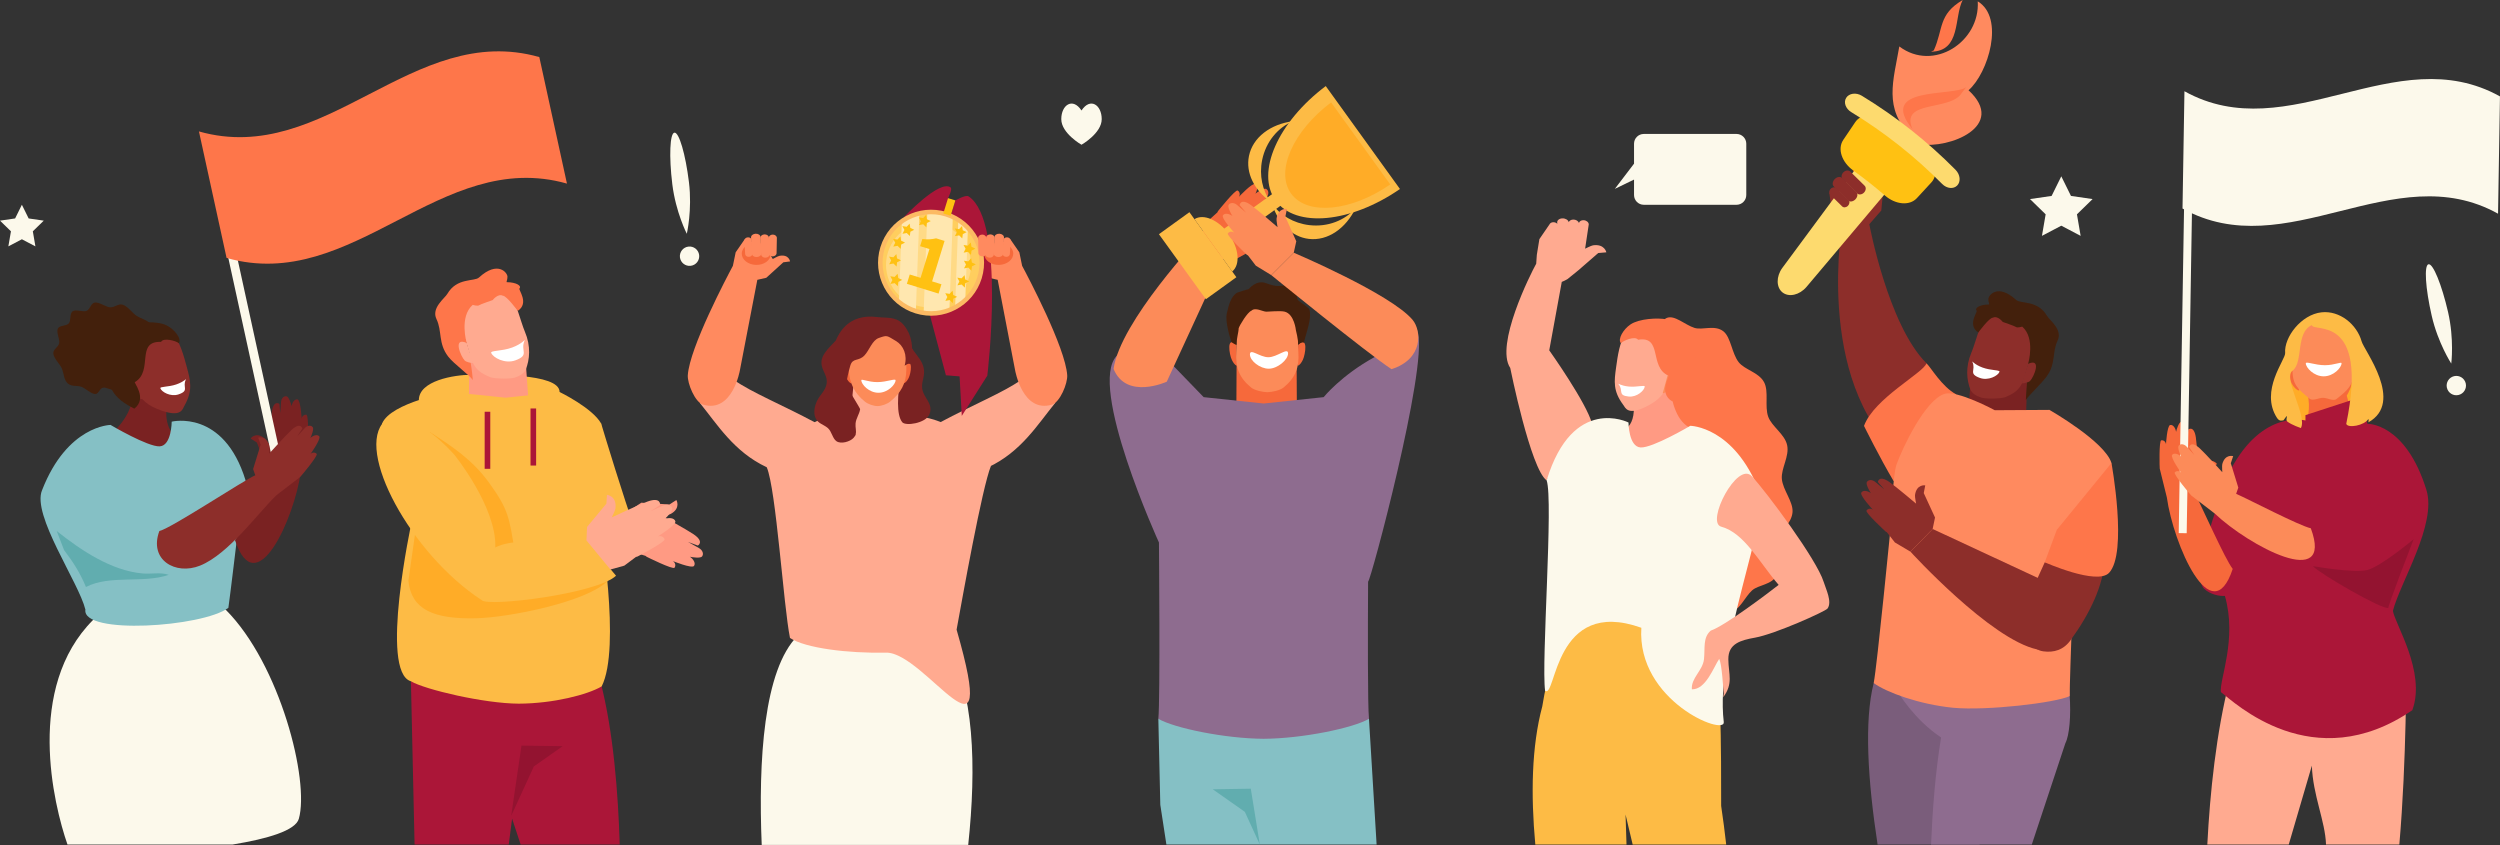 <?xml version="1.0" encoding="UTF-8"?><svg xmlns="http://www.w3.org/2000/svg" xmlns:xlink="http://www.w3.org/1999/xlink" height="732.5" preserveAspectRatio="xMidYMid meet" version="1.0" viewBox="0.0 0.0 2167.2 732.5" width="2167.2" zoomAndPan="magnify"><rect x="0.0" y="0.0" width="2167.2" height="732.5" fill="#333333" stroke="none"/><defs><clipPath id="a"><path d="M 1913 576 L 2086 576 L 2086 732.469 L 1913 732.469 Z M 1913 576"/></clipPath><clipPath id="b"><path d="M 1891 68 L 2167.172 68 L 2167.172 196 L 1891 196 Z M 1891 68"/></clipPath><clipPath id="c"><path d="M 1619 591 L 1717 591 L 1717 732.469 L 1619 732.469 Z M 1619 591"/></clipPath><clipPath id="d"><path d="M 1645 547 L 1795 547 L 1795 732.469 L 1645 732.469 Z M 1645 547"/></clipPath><clipPath id="e"><path d="M 1328 525 L 1497 525 L 1497 732.469 L 1328 732.469 Z M 1328 525"/></clipPath><clipPath id="f"><path d="M 1004 623 L 1194 623 L 1194 732.469 L 1004 732.469 Z M 1004 623"/></clipPath><clipPath id="g"><path d="M 1051 683 L 1093 683 L 1093 732.469 L 1051 732.469 Z M 1051 683"/></clipPath><clipPath id="h"><path d="M 659 531 L 844 531 L 844 732.469 L 659 732.469 Z M 659 531"/></clipPath><clipPath id="i"><path d="M 356 582 L 538 582 L 538 732.469 L 356 732.469 Z M 356 582"/></clipPath><clipPath id="j"><path d="M 43 522 L 261 522 L 261 732.469 L 43 732.469 Z M 43 522"/></clipPath></defs><g><g><path d="M 937.527 95.781 C 929.852 84.113 920.004 91.012 920.004 103.273 C 920.004 115.531 937.527 125.473 937.527 125.473 C 937.527 125.473 955.055 115.531 955.055 103.273 C 955.055 91.012 945.203 84.113 937.527 95.781" fill="#fcf9eb"/></g><g><path d="M 2122.168 270.5 C 2127.621 294.273 2124.961 315.176 2124.961 315.176 C 2124.961 315.176 2113.461 297.527 2108.004 273.754 C 2102.547 249.98 2101.281 229.98 2105.199 229.082 C 2109.113 228.184 2116.699 246.73 2122.168 270.5" fill="#fcf9eb"/></g><g><path d="M 2137.508 332.371 C 2138.543 336.883 2135.723 341.387 2131.211 342.422 C 2126.695 343.457 2122.211 340.637 2121.16 336.125 C 2120.125 331.609 2122.945 327.109 2127.457 326.074 C 2131.969 325.039 2136.473 327.859 2137.508 332.371" fill="#fcf9eb"/></g><g><path d="M 597.238 157.953 C 600.195 182.164 595.383 202.676 595.383 202.676 C 595.383 202.676 585.77 183.93 582.812 159.715 C 579.855 135.504 580.684 115.48 584.664 114.992 C 588.652 114.508 594.281 133.742 597.238 157.953" fill="#fcf9eb"/></g><g><path d="M 606.082 221.082 C 606.645 225.68 603.371 229.859 598.773 230.422 C 594.176 230.984 589.992 227.711 589.43 223.113 C 588.871 218.52 592.141 214.336 596.738 213.773 C 601.336 213.211 605.52 216.48 606.082 221.082" fill="#fcf9eb"/></g><g><path d="M 1505.352 116.117 L 1424.98 116.117 C 1420.301 116.117 1416.512 119.91 1416.512 124.586 L 1416.512 141.879 L 1399.859 163.734 L 1416.512 155.668 L 1416.512 169.055 C 1416.512 173.73 1420.301 177.523 1424.98 177.523 L 1505.352 177.523 C 1510.031 177.523 1513.82 173.73 1513.82 169.055 L 1513.82 124.586 C 1513.82 119.91 1510.031 116.117 1505.352 116.117" fill="#fcf9eb"/></g><g><path d="M 1786.895 152.855 L 1795.273 169.844 L 1814.027 172.57 L 1800.461 185.793 L 1803.664 204.461 L 1786.895 195.645 L 1770.125 204.461 L 1773.328 185.793 L 1759.762 172.57 L 1778.504 169.844 L 1786.895 152.855" fill="#fcf9eb"/></g><g><path d="M 18.969 177.488 L 24.832 189.367 L 37.941 191.273 L 28.453 200.516 L 30.695 213.574 L 18.969 207.41 L 7.246 213.574 L 9.484 200.516 L 0 191.273 L 13.105 189.367 L 18.969 177.488" fill="#fcf9eb"/></g><g><path d="M 1979.43 350.867 C 1979.328 362.961 1995.352 372.922 2015.211 373.113 C 2035.098 373.301 2051.309 363.656 2051.41 351.559 C 2051.535 339.461 2033.562 286.605 2013.688 286.414 C 1993.812 286.223 1979.555 338.773 1979.43 350.867" fill="#ffac27"/></g><g><path d="M 2000.324 340.145 C 2006.223 371.539 1989.191 371.922 1989.191 371.922 C 1989.191 413.082 2061.367 386.098 2062.113 372.898 C 2045.289 370.789 2038.34 360.191 2034.371 342.977 C 2038.785 335.23 2041 328.551 2037.91 315.051 L 2000.324 340.145" fill="#f6693b"/></g><g clip-path="url(#a)"><path d="M 2085.902 576.859 C 2085.902 576.859 1985.055 576.762 1932.832 589.359 C 1921.133 635.348 1915.781 687.434 1913.477 732.094 L 1984.07 732.094 C 1994.922 695.098 2004.113 663.723 2004.113 663.723 C 2004.883 689.098 2015.734 711.887 2016.375 732.094 L 2079.938 732.094 C 2086.352 658.332 2085.902 576.859 2085.902 576.859" fill="#ffaa90"/></g><g><path d="M 2103.398 424.672 C 2085.277 366.344 2052.266 367.395 2052.266 367.395 L 2045.992 344.398 L 1998.555 359.867 L 1998.555 364.52 C 1998.555 364.52 1961.613 354.344 1933.594 407.34 C 1933.359 407.648 1933.18 408.004 1933.008 408.426 C 1922.238 437.445 1899.195 498.848 1910.547 510.199 C 1915.68 515.336 1924.547 517.066 1928.707 516.555 C 1939.566 554.031 1923.793 589.398 1925.258 599.957 C 1936.418 608.395 2005.023 674.66 2091.203 615.645 C 2103.27 582.52 2076.023 540.84 2074.379 529.566 C 2080.418 505.285 2112.691 454.555 2103.398 424.672" fill="#ab1638"/></g><g><path d="M 2052.121 494.117 C 2040.336 497.027 2004.984 490.758 2004.984 490.758 C 2011.324 497.578 2065.035 528.676 2070.5 527.016 C 2069.09 527.445 2090.875 471.145 2092.348 467.398 C 2092.348 467.398 2063.992 491.188 2052.121 494.117" fill="#931330"/></g><g><path d="M 1989.617 322.316 C 1979.578 316.434 1985.227 331.113 1988.016 334.688 C 1989.031 336 1991.219 338.555 1993.164 338.543 L 1989.617 322.316" fill="#f6693b"/></g><g><path d="M 1987.336 320.711 C 1987.426 310.594 1987.023 294.52 1991.445 287.871 C 1996.582 280.137 2006.25 277.465 2014.543 277.543 C 2022.836 277.625 2032.445 280.48 2037.441 288.312 C 2041.738 295.047 2041.715 311.133 2040.922 321.227 C 2039.934 334.105 2035.512 337.914 2025.594 345.805 C 2022.672 348.133 2017.602 344.832 2013.805 344.859 C 2010.008 344.758 2004.961 347.961 2002.094 345.578 C 1992.324 337.5 1987.211 333.598 1987.336 320.711" fill="#fc8b59"/></g><g><path d="M 1998.855 314.941 C 1998.855 318.691 2005.805 326.234 2014.348 326.234 C 2022.914 326.234 2029.84 318.691 2029.84 314.941 C 2029.84 313.27 2023.938 316.586 2015.383 316.586 C 2006.824 316.586 1998.855 313.02 1998.855 314.941" fill="#fff"/></g><g><path d="M 1979.48 364.367 C 1978.508 364.359 1976.129 365.742 1973.855 362.23 C 1958.699 338.738 1981.387 311.707 1980.953 306.059 C 1979.891 292.293 1994.891 272.707 2012.41 270.75 C 2028.258 268.984 2043.141 281.188 2047.262 295.992 C 2049.422 303.785 2084.527 348.684 2053.078 366.129 C 2053.09 365.629 2053.59 364.66 2053.105 363.188 C 2049.613 368.918 2035.227 371.469 2033.922 367.418 C 2053.871 270.629 2004.762 288.613 2004.137 281.832 C 1989.672 288.172 1997.051 314.043 1987.344 321.324 C 1978.676 327.836 2000.414 360.461 1994.582 371.102 C 1994.582 371.102 1986.605 368.348 1982.906 365.504 C 1981.027 364.059 1983.316 360.434 1982.09 360.836 L 1979.48 364.367" fill="#fdbb45"/></g><g><path d="M 1895.551 370.773 L 1896.25 380.445 L 1896.938 372.289 C 1896.938 372.289 1901.891 368.477 1903.516 379.051 C 1904.527 385.555 1905.867 407.285 1905.867 407.285 C 1905.867 407.285 1909.086 402.645 1910.285 401.766 C 1917.836 396.273 1921.922 402.293 1921.922 402.293 L 1916.473 405.805 L 1908.375 426.402 L 1903.555 429.406 C 1909.156 440.117 1928.809 484.691 1935.496 493.172 C 1917.148 548.785 1883.914 471.23 1878.402 431.234 L 1872.23 406.238 C 1872.098 405.883 1871.469 382.066 1873.535 381.719 C 1875.602 381.371 1877.441 382.91 1877.656 385.152 C 1877.656 385.152 1878.559 369.027 1881.254 368.43 C 1883.855 367.852 1886.004 371.262 1886.383 374.375 C 1886.895 372.035 1888.793 366.16 1890.668 365.746 C 1893.141 365.199 1895.324 367.445 1895.551 370.773" fill="#f6693b"/></g><g><path d="M 1895.598 462.238 L 1888.691 462.125 L 1894.035 136.328 L 1900.938 136.441 L 1895.598 462.238" fill="#fcf9eb"/></g><g clip-path="url(#b)"><path d="M 2167.168 83.574 C 2076.797 33.277 1984.02 129.391 1893.652 79.09 C 1893.094 112.98 1892.52 146.875 1891.977 180.766 C 1982.359 231.062 2075.121 134.949 2165.504 185.25 C 2166.062 151.355 2166.621 117.465 2167.168 83.574" fill="#fcf9eb"/></g><g><path d="M 1895.621 387.242 L 1902.199 394.371 L 1897.656 387.562 C 1897.656 387.562 1899.133 381.496 1907.016 388.742 C 1911.859 393.199 1926.469 409.34 1926.469 409.34 C 1926.469 409.34 1926.086 403.707 1926.469 402.266 C 1928.941 393.266 1935.891 395.422 1935.891 395.422 L 1933.832 401.566 L 1940.348 422.715 L 1938.461 428.066 C 1949.523 432.945 1992.688 455.508 2003.203 457.973 C 2023.562 512.875 1949.199 473.008 1919.941 445.191 L 1899.531 429.508 C 1899.195 429.316 1883.852 411.086 1885.242 409.531 C 1886.645 407.973 1889.039 408.023 1890.617 409.645 C 1890.617 409.645 1881.242 396.484 1882.98 394.328 C 1884.656 392.258 1888.469 393.578 1890.703 395.777 C 1889.648 393.629 1887.465 387.852 1888.668 386.363 C 1890.258 384.395 1893.359 384.785 1895.621 387.242" fill="#fc8b59"/></g><g><path d="M 1756.258 363.133 L 1733.152 376.383 L 1705.824 365.496 L 1707.895 335.75 L 1757.207 331.586 L 1756.258 363.133" fill="#7a2222"/></g><g><path d="M 1756.375 322.008 C 1758.922 312.098 1766.301 297.395 1764.457 289.621 C 1762.324 280.578 1753.664 276.895 1746.047 274.309 C 1738.418 271.73 1729.305 269.41 1722.121 275.297 C 1715.957 280.352 1712.879 296.516 1708.867 305.934 C 1703.766 317.973 1704.75 329.539 1708.293 338.203 C 1710.191 341.367 1712.977 343.055 1716.465 344.293 C 1719.727 346.117 1734.68 345.699 1738.117 344.352 C 1749.777 339.758 1753.133 334.684 1756.375 322.008" fill="#8d2e2a"/></g><g><path d="M 1783.699 295.203 C 1788.273 285.688 1776.699 277.625 1774.504 273.809 C 1766.508 259.969 1751.641 263.543 1747.801 260.035 C 1731.684 245.293 1723.566 256.16 1723.664 259.305 C 1723.762 262.285 1724.312 262.352 1724.41 263.922 C 1715.996 264.035 1711.434 267.098 1713.527 269.309 C 1714.547 270.395 1705.004 281.699 1714.965 288.246 C 1714.965 288.246 1724.301 275.41 1727.594 275.395 C 1731.785 273.324 1736.129 279.074 1736.129 279.074 C 1736.129 279.074 1746.801 282.766 1747.492 283.387 C 1748.746 284.52 1753.035 283.145 1753.035 283.145 C 1764.652 293.25 1758.168 315.363 1758.168 315.363 C 1758.168 315.363 1757.301 331.41 1756.141 346.82 C 1758.727 342.609 1769.031 333.172 1773.867 326.812 C 1782.449 315.484 1778.781 305.434 1783.699 295.203" fill="#43200c"/></g><g><path d="M 1758.168 315.363 C 1770.277 309.977 1763.164 326.828 1759.828 330.215 C 1758.613 331.465 1754.586 332.512 1752.629 332.234 L 1758.168 315.363" fill="#8d2e2a"/></g><g><path d="M 1733.316 322.344 C 1732.074 325.719 1723.625 330.312 1716.285 327.613 C 1705.938 323.809 1713.16 320.945 1709.809 313.699 C 1709.137 312.246 1711.246 315.91 1718.586 318.613 C 1725.934 321.312 1733.945 320.617 1733.316 322.344" fill="#fff"/></g><g clip-path="url(#c)"><path d="M 1627.645 732.094 C 1619.16 676.633 1615.906 625.051 1624.273 592.125 C 1649.594 584.875 1707.625 645.352 1707.625 645.352 C 1707.625 645.352 1713.184 686.965 1716.082 732.094 L 1627.645 732.094" fill="#7a5d7b"/></g><g clip-path="url(#d)"><path d="M 1761.332 732.094 L 1674.012 732.094 C 1675.184 702.969 1677.652 670.016 1682.691 639.27 C 1659.613 624.09 1644.551 599.445 1645.023 598.961 C 1647.859 596.129 1775.512 542.715 1779.082 548.184 C 1797.043 575.617 1797.285 631.254 1790.43 644.277 L 1761.332 732.094" fill="#8e6c8f"/></g><g><path d="M 1620.477 194.352 L 1597.457 190.637 C 1597.457 190.637 1572.141 329.273 1647.711 396.047 C 1670.277 392.863 1674.109 335.551 1670.012 314.926 C 1636.629 281.547 1620.477 194.352 1620.477 194.352" fill="#8d2e2a"/></g><g><path d="M 1637.891 152.285 C 1637.891 152.285 1631.75 147.195 1625.438 155.523 C 1624.426 156.855 1622.426 162.863 1622.426 162.863 C 1622.426 162.863 1614.426 140.086 1611.402 133.469 C 1606.477 122.703 1602.398 128.387 1602.398 128.387 L 1608.238 158.602 L 1585.848 167.578 L 1588.148 184.395 L 1596.27 198.574 L 1618.648 196.434 L 1630.855 182.469 L 1633.195 157.816 L 1637.891 152.285" fill="#8d2e2a"/></g><g><path d="M 1595.949 159.508 C 1589.422 165.117 1587.609 173.695 1591.891 178.672 C 1596.172 183.648 1604.93 183.137 1611.449 177.535 C 1617.961 171.926 1619.781 163.348 1615.5 158.367 C 1611.219 153.391 1602.461 153.898 1595.949 159.508" fill="#7a2222"/></g><g><path d="M 1656.875 117.938 C 1632.438 94.281 1641.418 69.797 1646.469 40.27 C 1676.285 62.68 1716.641 36.078 1714.465 1.16 C 1738.176 15.484 1723.508 63.512 1706.477 78.242 C 1740.238 109.34 1689.48 129.316 1664.199 125.008 L 1656.875 117.938" fill="#ff8a5f"/></g><g><path d="M 1704.523 75.605 C 1692.625 83.93 1626.992 74.34 1658.031 112.141 C 1658.051 112.668 1658.043 112.672 1658.012 112.156 C 1646.422 86.031 1691.199 96.871 1700.758 80.371 L 1704.523 75.605" fill="#fe764a"/></g><g><path d="M 1673.965 44.812 C 1700.164 44.5 1693.711 14.934 1701.426 0 C 1680.051 12.637 1684.789 24.977 1676.375 43.68 L 1673.965 44.812" fill="#fe764a"/></g><g><path d="M 1565.996 248.742 C 1559.926 255.848 1550.742 257.863 1545.238 253.52 C 1539.734 249.172 1539.57 239.758 1545.078 232.219 C 1569.727 198.898 1594.379 165.582 1619.02 132.258 C 1624.523 124.727 1635.531 123.273 1643.309 129.418 C 1651.09 135.559 1652.219 146.613 1646.156 153.707 C 1619.438 185.383 1592.719 217.066 1565.996 248.742" fill="#fdda6e"/></g><g><path d="M 1661.656 171.812 C 1655.23 178.68 1643.094 177.363 1634.012 169.496 C 1625.172 161.82 1615.977 154.562 1606.469 147.73 C 1596.715 140.711 1592.633 129.199 1597.828 121.367 C 1601.305 116.211 1604.777 111.051 1608.262 105.895 C 1613.441 98.078 1626.875 97.48 1637.754 105.297 C 1648.219 112.816 1658.336 120.809 1668.066 129.262 C 1678.184 138.027 1680.711 151.242 1674.297 158.09 C 1670.09 162.664 1665.871 167.238 1661.656 171.812" fill="#ffc112"/></g><g><path d="M 1696.641 160.828 C 1693.379 164.145 1687.602 163.488 1683.637 159.488 C 1659.941 135.547 1633.504 114.652 1604.742 97.145 C 1599.934 94.211 1597.961 88.742 1600.434 84.789 C 1602.895 80.836 1609.016 79.977 1613.992 83.012 C 1643.621 101.047 1670.863 122.57 1695.246 147.227 C 1699.344 151.371 1699.926 157.516 1696.641 160.828" fill="#fdda6e"/></g><g><path d="M 1597.969 149.387 C 1596.148 151.223 1595.91 153.902 1597.398 155.379 L 1609.852 167.637 C 1611.34 169.109 1614.02 168.816 1615.828 166.98 C 1617.629 165.148 1617.891 162.465 1616.391 160.992 L 1603.949 148.734 C 1602.449 147.258 1599.77 147.551 1597.969 149.387" fill="#8d2e2a"/></g><g><path d="M 1590.5 155.242 C 1588.52 157.254 1588.129 160.078 1589.629 161.555 L 1602.07 173.812 C 1603.57 175.285 1606.391 174.848 1608.371 172.84 C 1610.352 170.828 1610.738 168.004 1609.25 166.527 L 1596.801 154.27 C 1595.301 152.797 1592.488 153.23 1590.5 155.242" fill="#8d2e2a"/></g><g><path d="M 1587 163.668 C 1585.488 165.207 1585.281 167.449 1586.531 168.688 L 1596.949 178.949 C 1598.199 180.184 1600.449 179.941 1601.961 178.402 C 1603.469 176.863 1603.68 174.621 1602.43 173.391 L 1592.012 163.121 C 1590.762 161.887 1588.512 162.133 1587 163.668" fill="#8d2e2a"/></g><g><path d="M 1615.871 369.207 C 1624.602 345.266 1667.598 323.168 1670.004 314.926 C 1673.727 318.273 1683.27 335.211 1695.836 341.902 C 1691.027 363.039 1645.688 407.605 1641.621 417.203 C 1629.281 396.461 1615.871 369.207 1615.871 369.207" fill="#fe764a"/></g><g><path d="M 1798.703 469.184 C 1798.703 469.184 1829.414 411.242 1830.391 401.375 C 1824.777 382.844 1776.637 355.328 1776.637 355.328 L 1729.238 355.613 C 1729.238 355.613 1696.559 337.941 1685.578 341.465 C 1668.723 346.879 1649.316 388.207 1644.117 402.465 C 1640.727 411.781 1639.27 453.723 1639.27 453.723 C 1639.27 453.723 1627.184 577.66 1624.266 592.125 C 1635.449 600.273 1663.656 610.57 1693.055 613.543 C 1722.477 616.273 1781.645 609.293 1794.176 603.445 C 1794.086 588.688 1798.703 469.184 1798.703 469.184" fill="#ff8a5f"/></g><g><path d="M 1824.281 485.715 C 1823.598 506.902 1811.676 531.973 1795.336 554.418 C 1789.047 563.578 1780.352 565.887 1771.273 564.637 C 1750.156 561.727 1756.535 522.762 1756.535 522.762 L 1772.562 487.426 C 1772.562 487.426 1818.773 485.844 1824.281 485.715" fill="#8d2e2a"/></g><g><path d="M 1783 459.301 L 1772.555 487.426 C 1772.555 487.426 1817.801 507.586 1828.277 496.613 C 1844.656 479.441 1830.395 401.371 1830.395 401.371 L 1783 459.301" fill="#fe764a"/></g><g><path d="M 1675.363 458.562 L 1656.145 478.242 C 1656.145 478.242 1725.609 554.508 1766.223 563.023 C 1794.094 553.816 1782.117 508.238 1782.117 508.238 L 1675.363 458.562" fill="#8d2e2a"/></g><g><path d="M 1667.668 427.449 L 1668.953 420.734 C 1668.953 420.734 1661.391 419.469 1660.07 429.211 C 1659.867 430.773 1661.051 436.602 1661.051 436.602 C 1661.051 436.602 1643.523 421.793 1637.832 417.812 C 1628.594 411.352 1627.891 417.895 1627.891 417.895 L 1633.594 424.375 L 1625.73 417.844 C 1623.023 415.598 1619.723 415.625 1618.332 417.906 C 1617.293 419.621 1620.379 425.355 1621.789 427.449 C 1619.145 425.469 1614.977 424.629 1613.527 427.023 C 1612.004 429.52 1623.633 441.953 1623.633 441.953 C 1621.77 440.477 1619.258 440.762 1618.023 442.582 C 1616.777 444.41 1634.664 460.824 1634.664 460.824 C 1635.004 461.094 1635.363 461.301 1635.734 461.457 L 1642.617 470.219 L 1656.141 478.242 L 1675.363 458.562 L 1677.434 448.629 L 1667.668 427.449" fill="#8d2e2a"/></g><g><path d="M 1423.762 413.402 C 1425.441 421.059 1435.988 426.383 1438.121 433.762 C 1440.41 441.613 1434.41 451.895 1437.031 458.844 C 1439.871 466.434 1451.121 469.984 1454.5 476.781 C 1458.328 484.441 1454.84 496.25 1459.078 502.223 C 1464.078 509.316 1475.578 508.422 1481.398 512.707 C 1488.199 517.695 1492.84 529.637 1500.328 529.707 C 1507.879 529.773 1512.449 517.48 1518.898 511.754 C 1524.43 506.852 1536.031 507.102 1540.371 498.539 C 1544.078 491.203 1538.98 478.18 1541.172 468.816 C 1543.129 460.48 1553.281 453.684 1553.922 443.816 C 1554.488 434.727 1545.449 424.703 1544.641 415.086 C 1543.898 406.043 1551.34 395.508 1549.23 385.879 C 1547.109 376.246 1535.941 369.801 1532.84 361.273 C 1529.551 352.199 1533.559 339.316 1529.23 331.297 C 1524.52 322.602 1512.469 320.676 1507.199 313.93 C 1501.281 306.344 1500.461 292.379 1494.031 287.266 C 1486.5 281.309 1476.07 286.387 1468.988 284.258 C 1460.738 281.754 1451.441 272.504 1444.621 275.727 C 1437.84 278.926 1438.629 291.711 1434.539 299.09 C 1431.051 305.41 1420.23 309.418 1418.66 317.953 C 1417.309 325.148 1425.41 334.41 1425.148 342.973 C 1424.922 350.562 1416.191 358.488 1416.781 366.574 C 1417.32 373.977 1427.07 380.809 1428.281 388.898 C 1429.43 396.492 1422.078 405.746 1423.762 413.402" fill="#fe764a"/></g><g><path d="M 1415.148 341.938 C 1421.039 373.254 1404.051 373.641 1404.051 373.641 C 1404.051 414.695 1476.051 387.777 1476.801 374.613 C 1460 372.508 1453.078 361.934 1449.121 344.766 C 1453.52 337.039 1455.738 330.375 1452.648 316.902 L 1415.148 341.938" fill="#ff9a83"/></g><g><path d="M 1446.23 329.59 C 1448.148 320.047 1451.691 304.996 1449.172 297.922 C 1446.262 289.688 1438.012 287.332 1430.801 285.879 C 1423.59 284.426 1415.078 283.406 1409.191 289.859 C 1404.141 295.406 1402.281 308.871 1400.961 318.516 C 1399.27 330.82 1398.238 338.898 1407.07 350.863 C 1409.102 353.621 1411 360.426 1426.852 352.555 C 1437.25 347.387 1443.77 341.742 1446.23 329.59" fill="#ffaa90"/></g><g><path d="M 1445.59 325.477 C 1455.328 319.941 1449.719 333.992 1447 337.391 C 1445.988 338.648 1443.238 340.953 1441.359 340.922 L 1445.59 325.477" fill="#fc8b59"/></g><g><path d="M 1446.219 325.598 C 1448.219 325.039 1436.922 340.469 1449.672 347.996 C 1461.828 339.918 1464.84 333.984 1466.762 329.355 C 1474.012 311.871 1466.648 291.227 1466.648 291.227 C 1466.648 291.227 1462.039 280.336 1444.828 276.867 C 1437.02 275.289 1420.988 276.227 1413.539 281.176 C 1407.281 285.332 1402.07 294.047 1405.141 297.523 C 1407.211 295.215 1417.59 290.926 1419.988 294.52 C 1441.578 290.918 1429.34 318.055 1446.219 325.598" fill="#fe764a"/></g><g><path d="M 1425.789 335.164 C 1425.48 338.43 1419.07 344.441 1411.969 343.754 C 1401.949 342.785 1407.66 338.586 1403.031 332.961 C 1402.102 331.832 1404.828 334.398 1411.941 335.086 C 1419.051 335.773 1425.949 333.492 1425.789 335.164" fill="#fff"/></g><g clip-path="url(#e)"><path d="M 1496.41 732.094 L 1415.32 732.094 L 1409.16 706.105 C 1409.469 714.332 1409.738 723.098 1409.988 732.094 L 1330.93 732.094 C 1326.969 688.898 1327.672 647.117 1336.98 612.305 C 1341.32 585.051 1349.578 556.098 1362.898 532.988 C 1388.738 515.762 1481.211 532.598 1483.559 538.812 C 1492.328 562.035 1492.039 659.238 1492.039 698.633 C 1493.719 709.922 1495.172 721.191 1496.41 732.094" fill="#fdbb45"/></g><g><path d="M 1380.109 367.309 C 1375.449 349.324 1343.012 303.699 1343.012 303.699 L 1353.871 244.371 C 1356.59 243.32 1358.828 241.938 1358.828 241.938 L 1368.25 234.312 L 1385.469 219.34 L 1392.52 218.742 C 1392.52 218.742 1391.031 211.262 1380.988 212.656 C 1379.391 212.887 1374.102 215.586 1374.102 215.586 L 1377.27 194.473 C 1377.199 192.621 1375.23 191.02 1372.852 190.891 C 1370.781 190.77 1369.09 191.82 1368.738 193.316 C 1368.219 191.602 1366.172 190.297 1363.879 190.328 C 1361.969 190.352 1360.43 191.293 1359.891 192.605 C 1359.531 190.73 1357.18 189.27 1354.52 189.297 C 1351.75 189.34 1349.68 190.973 1349.891 192.953 L 1350.031 194.059 C 1349.25 193.191 1347.98 192.613 1346.57 192.629 C 1344.988 192.652 1343.711 193.414 1343.238 194.496 L 1343.238 194.492 L 1334.461 207.293 L 1332.25 220.871 L 1331.719 228.562 C 1326.578 237.828 1295.898 299.164 1309.199 318.984 C 1309.199 318.984 1326.828 406.594 1340.75 416.434 C 1343.559 408.262 1382.93 378.211 1380.109 367.309" fill="#ffaa90"/></g><g><path d="M 1525.27 426.262 C 1503.18 369.48 1465.289 369.121 1465.289 369.121 C 1465.289 369.121 1432.629 388.445 1422.219 387.891 C 1411.809 387.332 1411.699 366.254 1411.699 366.254 C 1411.699 366.254 1363.461 341.855 1340.75 416.434 C 1346.738 433.535 1336.02 574.09 1339.422 598.816 C 1349.121 606.133 1346.852 517.027 1422.852 544.207 C 1418.789 607.812 1496.148 638.551 1494.289 625.84 C 1486.379 559.645 1534.539 447.941 1525.27 426.262" fill="#fcf9eb"/></g><g><path d="M 1477.16 571.406 C 1478.191 561.777 1476.031 552.762 1482.988 546.676 C 1495.281 542.547 1532.922 514.039 1541.871 507.027 C 1524.879 487.324 1512.18 462.004 1492.059 456.562 C 1478.449 452.879 1506 399.203 1518.68 412.875 C 1531.422 426.613 1574.891 484.953 1580.922 504.469 C 1582.82 510.613 1588.469 521.836 1584.23 527.547 C 1582.391 530.023 1538.859 549.621 1521.461 552.75 C 1508.98 554.996 1498.129 557.891 1498.262 571.527 C 1498.391 584.637 1502.762 592.383 1493.809 604.473 C 1493.98 603.414 1494.141 602.328 1494.289 601.219 C 1493.68 595.777 1492.73 576.148 1490.352 571.145 C 1485.34 578.617 1478.75 597.863 1466.641 597.574 C 1465.809 587.762 1476.102 581.363 1477.16 571.406" fill="#ffaa90"/></g><g><path d="M 1124.219 353.973 C 1124.219 353.973 1107.988 374.457 1096.949 374.254 C 1086.238 374.047 1071.781 353.973 1071.781 353.973 L 1071.98 314.52 L 1124.012 314.52 L 1124.219 353.973" fill="#f6693b"/></g><g><path d="M 1125.309 298.867 C 1134.422 290.543 1131.559 307.484 1129.43 311.891 C 1128.648 313.512 1126.922 316.695 1124.922 317.066 L 1125.309 298.867" fill="#f6693b"/></g><g><path d="M 1071.941 298.867 C 1062.828 290.543 1065.68 307.484 1067.82 311.891 C 1068.602 313.512 1070.328 316.695 1072.328 317.066 L 1071.941 298.867" fill="#f6693b"/></g><g><path d="M 1125.5 305.039 C 1124.672 294.527 1127.121 277.762 1122.578 270.797 C 1117.301 262.688 1107.262 261.941 1098.629 261.941 C 1089.988 261.941 1079.949 262.688 1074.672 270.797 C 1070.129 277.762 1072.578 294.527 1071.75 305.039 C 1070.691 318.461 1074.398 327.684 1084.648 335.996 C 1087.672 338.445 1094.672 339.93 1098.629 339.988 C 1102.578 339.93 1109.578 338.445 1112.602 335.996 C 1122.84 327.684 1126.559 318.461 1125.5 305.039" fill="#fc8b59"/></g><g><path d="M 1135.141 268.395 C 1134.648 266.648 1128.121 262.68 1125.641 260.605 C 1123.301 258.648 1125.449 251.891 1119.371 248.699 C 1111.82 244.73 1112.422 251.137 1097.559 245.477 C 1089.02 242.215 1082.57 250.57 1082.57 250.57 C 1082.57 250.57 1072.949 253.184 1071.691 254.16 C 1067.539 257.41 1065.59 262.129 1063.398 272.078 C 1062.078 278.082 1065.859 292.266 1067.641 296.621 C 1067.641 296.621 1070.801 299.027 1071.941 298.867 C 1071.73 294.285 1073.77 287.926 1073.77 284.586 C 1074.672 281.723 1081.531 270.527 1084.73 269.43 C 1088.129 266.027 1094.461 270.117 1097.719 270.199 C 1099.5 270.242 1109.809 269.18 1113.66 270.172 C 1122.031 272.316 1123.379 286.238 1123.379 286.238 C 1123.379 286.238 1125.512 294.285 1125.309 298.867 C 1128.871 295.617 1130.48 297.031 1130.48 297.031 C 1130.941 291.789 1137.578 277.125 1135.141 268.395" fill="#43200c"/></g><g><path d="M 1116.602 306.352 C 1116.602 311.973 1107.359 319.625 1099.84 319.625 C 1092.32 319.625 1083.539 312.855 1083.539 307.234 C 1083.539 301.609 1092.031 309.68 1099.551 309.68 C 1107.078 309.68 1116.602 300.727 1116.602 306.352" fill="#fff"/></g><g clip-path="url(#f)"><path d="M 1011.121 732.094 L 1193.352 732.094 C 1189.941 674.723 1186.738 623.121 1186.738 623.121 L 1004.141 623.121 L 1005.84 697.656 L 1011.121 732.094" fill="#85c0c5"/></g><g clip-path="url(#g)"><path d="M 1092.109 732.094 L 1079.121 703.758 L 1051.328 684.234 L 1084.289 683.695 L 1092.109 732.094" fill="#61adaf"/></g><g><path d="M 1191.66 309.5 C 1162.629 325.383 1147.441 344.285 1147.441 344.285 L 1095.441 349.797 L 1043.441 344.285 L 1017.59 317.559 C 1017.59 317.559 987.469 289.094 968.195 308.363 C 942.504 334.059 1004.672 470.301 1004.672 470.301 C 1004.672 470.301 1005.852 606.484 1004.141 623.121 C 1017.648 631.09 1061.941 640.297 1095.441 640.438 C 1128.93 640.297 1173.219 631.09 1186.738 623.121 C 1185.578 611.855 1185.738 545.758 1185.969 504.266 C 1188.328 503.516 1237.121 320.777 1229.262 288.91 C 1222.73 262.453 1191.66 309.5 1191.66 309.5" fill="#8e6c8f"/></g><g><path d="M 1060.941 223.465 L 1039.969 205.652 C 1039.969 205.652 971.012 278.723 965.332 319.82 C 976.453 346.984 1011.449 330.887 1011.449 330.887 L 1060.941 223.465" fill="#fc8b59"/></g><g><path d="M 1091.441 213.617 L 1098.219 214.441 C 1098.219 214.441 1098.961 206.812 1089.148 206.172 C 1087.578 206.074 1081.852 207.66 1081.852 207.66 C 1081.852 207.66 1095.41 189.148 1098.98 183.195 C 1104.789 173.527 1098.211 173.281 1098.211 173.281 L 1092.141 179.418 L 1098.109 171.121 C 1100.172 168.266 1099.91 164.977 1097.539 163.754 C 1095.75 162.828 1090.25 166.312 1088.25 167.859 C 1090.051 165.078 1090.602 160.867 1088.102 159.586 C 1085.512 158.242 1073.922 170.711 1073.922 170.711 C 1075.262 168.746 1074.801 166.254 1072.898 165.148 C 1070.988 164.035 1055.852 183.012 1055.852 183.012 C 1055.609 183.371 1055.422 183.75 1055.301 184.133 L 1047.031 191.605 L 1039.969 205.652 L 1060.941 223.465 L 1070.988 224.84 L 1091.441 213.617" fill="#f6693b"/></g><g><path d="M 1149.27 74.617 C 1107.82 105.719 1088.352 149.637 1105.762 173.777 C 1123.16 197.926 1170.98 193.336 1213.59 163.832 L 1149.27 74.617" fill="#fdbb45"/></g><g><path d="M 1153.898 88.77 C 1120.859 113.559 1105.34 148.562 1119.219 167.809 C 1133.09 187.055 1171.211 183.398 1205.172 159.883 L 1153.898 88.77" fill="#ffac27"/></g><g><path d="M 1035.449 189.992 C 1043.23 185 1056.43 190.68 1065.281 202.961 C 1074.129 215.234 1075.352 229.559 1068.16 235.359 L 1035.449 189.992" fill="#fdbb45"/></g><g><path d="M 1063.738 211.758 L 1056.449 201.641 L 1112.52 161.219 L 1119.809 171.336 L 1063.738 211.758" fill="#fdbb45"/></g><g><path d="M 1045.352 259.398 L 1004.648 203.023 L 1031.078 183.941 L 1071.781 240.32 L 1045.352 259.398" fill="#fdbb45"/></g><g><path d="M 1175.199 180.367 C 1166 191.023 1150.98 197.074 1134.898 195.145 C 1121.371 193.52 1109.922 186.578 1102.801 176.949 C 1107.922 193.305 1119.66 205.301 1134.539 207.09 C 1151.039 209.07 1166.75 197.961 1175.199 180.367" fill="#fdbb45"/></g><g><path d="M 1082.691 135.254 C 1079.699 149.945 1087.391 164.863 1101.301 174.875 C 1094.398 165.086 1091.422 152.035 1094.141 138.68 C 1097.371 122.805 1107.84 110.461 1120.852 105.082 C 1101.5 107.562 1086 118.973 1082.691 135.254" fill="#fdbb45"/></g><g><path d="M 1121.531 219.07 L 1102.059 238.504 C 1102.059 238.504 1184.898 305.973 1206.262 320.016 C 1234.25 311.164 1232.191 286.27 1224.52 277.223 C 1205.41 254.66 1121.531 219.07 1121.531 219.07" fill="#fc8b59"/></g><g><path d="M 1114.23 187.859 L 1115.609 181.164 C 1115.609 181.164 1108.07 179.801 1106.621 189.527 C 1106.398 191.086 1107.5 196.93 1107.5 196.93 C 1107.5 196.93 1090.172 181.895 1084.531 177.844 C 1075.371 171.262 1074.59 177.793 1074.59 177.793 L 1080.199 184.348 L 1072.43 177.719 C 1069.75 175.434 1066.449 175.422 1065.039 177.684 C 1063.969 179.387 1066.988 185.156 1068.371 187.27 C 1065.738 185.254 1061.59 184.359 1060.109 186.738 C 1058.559 189.211 1070.031 201.793 1070.031 201.793 C 1068.18 200.297 1065.66 200.551 1064.398 202.352 C 1063.141 204.164 1080.801 220.809 1080.801 220.809 C 1081.141 221.082 1081.5 221.293 1081.871 221.453 L 1088.641 230.305 L 1102.059 238.504 L 1121.531 219.07 L 1123.73 209.164 L 1114.23 187.859" fill="#fc8b59"/></g><g><path d="M 797.445 333.895 C 797.445 364.148 780.969 388.68 760.637 388.68 C 740.309 388.68 723.824 364.148 723.824 333.895 C 723.824 303.637 740.309 279.105 760.637 279.105 C 780.969 279.105 797.445 303.637 797.445 333.895" fill="#7a2222"/></g><g clip-path="url(#h)"><path d="M 839.324 732.469 C 846.52 664.961 844.824 597.422 819.844 557.734 C 792.676 525.309 720.77 521.844 691.461 551.152 C 662.02 580.594 657.281 658.938 660.32 732.469 L 839.324 732.469" fill="#fcf9eb"/></g><g><path d="M 859.008 403.93 C 829.477 358.633 792.262 361.039 792.262 361.039 C 792.262 361.039 792.184 361.133 792.039 361.309 L 785.91 359.188 L 782.629 338.496 L 740.648 325.965 L 737.363 359.188 L 730.344 361.617 C 730.328 361.602 730.309 361.578 730.309 361.578 C 730.309 361.578 704.094 351.711 664.688 405.051 C 672.82 424.324 679.125 524.812 684.824 553.051 C 698.129 561.859 734.953 566.469 768.109 565.766 C 801.961 565.055 867.438 678.344 829.254 545.836 C 834.453 517.496 851.207 423.344 859.008 403.93" fill="#ffaa90"/></g><g><path d="M 787.238 296.141 C 792.809 308.586 804.031 313.301 800.34 328.176 C 798.59 335.223 798.887 338.551 802.676 344.738 C 805.258 348.961 808.316 353.543 805.551 359.52 C 802.098 366.969 785.004 369.527 782.145 366.012 C 771.543 352.988 787.238 296.141 787.238 296.141" fill="#7a2222"/></g><g><path d="M 784.059 316.645 C 792.246 309.523 789.602 323.945 787.676 327.699 C 786.965 329.082 785.402 331.797 783.613 332.129 L 784.059 316.645" fill="#f6693b"/></g><g><path d="M 737.332 316.645 C 729.145 309.523 731.789 323.945 733.719 327.699 C 734.426 329.082 736.262 332.07 738.047 332.398 L 737.332 316.645" fill="#f6693b"/></g><g><path d="M 785.676 320.434 C 785.676 311 786.195 296.023 782.133 289.789 C 777.41 282.527 768.422 281.863 760.695 281.863 C 752.965 281.863 743.98 282.527 739.258 289.789 C 735.195 296.023 735.078 311.023 735.715 320.434 C 736.527 332.445 740.566 340.695 749.734 348.141 C 752.438 350.336 757.156 351.969 760.695 352.023 C 764.234 351.969 768.953 350.336 771.66 348.141 C 780.824 340.695 785.676 332.445 785.676 320.434" fill="#fc8b59"/></g><g><path d="M 782.254 280.457 C 776.027 274.23 768.258 275.836 760.461 274.84 C 734.793 271.57 726.91 289.828 724.473 295.277 C 718.383 302.02 710.359 308.246 712.422 317.246 C 713.703 322.848 717.629 326.656 716.559 332.824 C 715.566 338.551 710.871 342.289 708.395 347.262 C 706.254 351.566 704.938 357.512 706.887 362.164 C 709.023 367.266 713.711 367.738 717.559 371.012 C 721.109 374.039 721.559 379.945 725.062 382.449 C 728.934 385.219 736.902 382.91 739.926 379.602 C 740.789 378.656 742.137 376.723 741.77 376.344 C 742.535 373.453 741.344 370.559 741.68 367.012 C 742.098 362.59 744.965 359.051 745.629 354.734 C 745.73 354.055 735.969 338.508 733.48 334.047 C 734.219 328.266 735.422 322.598 737.098 316.984 C 739.219 309.848 744.141 313.613 749.402 308.09 C 753.582 303.707 756.059 295.008 761.797 293 C 769.312 290.367 768.473 290.754 776.711 295.625 C 783.164 299.445 786.812 307.809 784.207 316.992 C 786.023 316.062 787.207 314.754 789.078 315.551 C 794.016 295.758 786.383 284.582 782.254 280.457" fill="#7a2222"/></g><g><path d="M 776.352 329.656 C 776.352 333.254 769.707 340.477 761.512 340.477 C 753.312 340.477 746.676 333.254 746.676 329.656 C 746.676 328.062 752.336 331.238 760.527 331.238 C 768.723 331.238 776.352 327.816 776.352 329.656" fill="#fff"/></g><g><path d="M 856.699 405.051 C 885.254 391.691 899.551 367.867 914.926 349.039 C 906.062 345.828 889.555 330.887 885.129 329.402 C 869.578 340.328 844.227 350.504 814.574 366.34 C 814.574 366.34 825.637 396.707 856.699 405.051" fill="#ffaa90"/></g><g><path d="M 879.98 320.98 L 864.871 242.566 L 857.113 240.809 L 842.312 227.379 L 836.504 226.629 C 836.504 226.629 837.398 220.254 845.691 221.785 C 847.023 222.027 851.484 224.527 851.484 224.527 L 857.629 214.262 L 875.863 207.441 L 883.645 218.719 L 886.066 230.453 C 891.227 240.086 923.586 301.379 925.145 325.25 C 925.609 332.414 918.852 348.703 911.973 350.762 C 886.383 358.406 879.98 320.98 879.98 320.98" fill="#ff8a5f"/></g><g><path d="M 783.531 188.316 L 820.008 325.32 L 836.434 326.645 L 821.828 171.762 C 821.828 171.762 825.984 163.816 824.031 162.43 C 814.23 155.477 783.531 188.316 783.531 188.316" fill="#ab1638"/></g><g><path d="M 855.879 325.656 L 833.754 360.52 L 824.102 187.031 L 828.203 173.727 C 828.203 173.727 837.16 168.582 839.656 170.234 C 872.215 191.824 855.879 325.656 855.879 325.656" fill="#ab1638"/></g><g><path d="M 849.145 240.703 C 841.992 263.914 817.375 276.93 794.164 269.777 C 770.949 262.621 757.934 238.004 765.09 214.793 C 772.242 191.582 796.859 178.566 820.07 185.723 C 843.281 192.875 856.301 217.488 849.145 240.703" fill="#ffce5e"/></g><g><path d="M 840.082 240.391 C 834.094 259.816 813.488 270.715 794.059 264.727 C 774.629 258.738 763.734 238.133 769.723 218.703 C 775.711 199.273 796.316 188.375 815.746 194.367 C 835.176 200.355 846.07 220.961 840.082 240.391" fill="#ffda86"/></g><g><path d="M 839.074 197.539 C 836.621 194.938 833.832 192.621 830.75 190.656 L 827.973 266.461 C 831.145 264.754 834.102 262.656 836.777 260.215 Z M 820.07 185.723 C 814.672 184.055 809.195 183.496 803.879 183.891 L 800.68 271.258 C 808.398 272.41 816.074 271.441 823.035 268.734 L 825.988 188.027 C 824.102 187.133 822.129 186.355 820.07 185.723 Z M 781.816 191.785 L 779.254 261.777 C 783.473 265.234 788.406 267.961 793.926 269.695 L 797.023 184.945 C 791.559 186.238 786.395 188.57 781.816 191.785" fill="#ffe7af"/></g><g><path d="M 787.477 190.609 C 777.969 195.641 770.391 204.281 766.973 215.375 C 763.551 226.469 764.953 237.875 769.98 247.387 C 775.012 256.898 783.652 264.473 794.742 267.895 C 805.836 271.312 817.242 269.914 826.758 264.887 C 836.266 259.855 843.844 251.215 847.262 240.121 C 850.684 229.031 849.281 217.621 844.258 208.109 C 839.223 198.602 830.582 191.02 819.492 187.602 C 808.398 184.184 796.988 185.586 787.477 190.609 Z M 763.207 214.215 C 770.684 189.961 796.398 176.363 820.648 183.836 C 844.902 191.312 858.5 217.031 851.027 241.281 C 843.551 265.531 817.836 279.133 793.582 271.656 C 769.332 264.184 755.73 238.469 763.207 214.215" fill="#fcba63"/></g><g><path d="M 841.902 223.848 L 842.5 227.566 L 845.906 229.18 L 842.551 230.898 L 842.066 234.637 L 839.395 231.977 L 835.691 232.672 L 837.395 229.312 L 835.594 226.004 L 839.312 226.586 L 841.902 223.848" fill="#ffc112"/></g><g><path d="M 836.168 238.527 L 836.766 242.246 L 840.172 243.859 L 836.816 245.582 L 836.332 249.316 L 833.66 246.66 L 829.961 247.352 L 831.66 243.992 L 829.859 240.684 L 833.582 241.266 L 836.168 238.527" fill="#ffc112"/></g><g><path d="M 825.727 252 L 826.324 255.719 L 829.727 257.336 L 826.379 259.051 L 825.891 262.789 L 823.223 260.129 L 819.52 260.824 L 821.223 257.461 L 819.414 254.156 L 823.141 254.734 L 825.727 252" fill="#ffc112"/></g><g><path d="M 841.555 210.195 L 842.152 213.914 L 845.555 215.527 L 842.203 217.246 L 841.719 220.98 L 839.047 218.324 L 835.348 219.02 L 837.047 215.656 L 835.246 212.348 L 838.969 212.93 L 841.555 210.195" fill="#ffc112"/></g><g><path d="M 833.988 195.887 L 834.59 199.605 L 837.992 201.227 L 834.641 202.941 L 834.152 206.676 L 831.484 204.02 L 827.781 204.711 L 829.48 201.352 L 827.68 198.047 L 831.402 198.625 L 833.988 195.887" fill="#ffc112"/></g><g><path d="M 780.566 204.941 L 777.977 207.676 L 774.254 207.098 L 776.059 210.402 L 774.355 213.766 L 778.059 213.07 L 780.727 215.73 L 781.215 211.992 L 784.562 210.273 L 781.164 208.66 L 780.566 204.941" fill="#ffc112"/></g><g><path d="M 777.039 220.301 L 774.449 223.039 L 770.727 222.457 L 772.531 225.766 L 770.828 229.125 L 774.531 228.434 L 777.203 231.09 L 777.688 227.355 L 781.039 225.637 L 777.637 224.02 L 777.039 220.301" fill="#ffc112"/></g><g><path d="M 778.086 237.312 L 775.496 240.051 L 771.773 239.469 L 773.578 242.777 L 771.875 246.141 L 775.578 245.445 L 778.25 248.105 L 778.734 244.367 L 782.086 242.648 L 778.684 241.031 L 778.086 237.312" fill="#ffc112"/></g><g><path d="M 788.539 193.852 L 785.949 196.59 L 782.227 196.008 L 784.031 199.316 L 782.328 202.676 L 786.031 201.984 L 788.703 204.641 L 789.188 200.906 L 792.539 199.188 L 789.137 197.57 L 788.539 193.852" fill="#ffc112"/></g><g><path d="M 802.844 186.285 L 800.258 189.023 L 796.531 188.445 L 798.336 191.754 L 796.633 195.109 L 800.336 194.422 L 803.008 197.078 L 803.492 193.344 L 806.844 191.621 L 803.441 190.008 L 802.844 186.285" fill="#ffc112"/></g><g><path d="M 828.203 173.727 L 821.828 171.762 L 817.727 185.066 L 824.102 187.031 L 828.203 173.727" fill="#ffc112"/></g><g><path d="M 788.648 237.953 L 798.027 240.844 L 805.719 215.895 L 797.629 213.402 L 799.535 207.219 C 804.496 207.777 807.867 207.477 811.492 206.586 L 818.832 208.848 L 808.02 243.922 L 816.109 246.418 L 813.617 254.508 L 786.152 246.039 L 788.648 237.953" fill="#ffc112"/></g><g><path d="M 865.527 210.453 C 872.461 210.25 878.211 214.383 878.367 219.676 C 878.523 224.973 873.02 229.438 866.086 229.637 C 859.145 229.844 853.395 225.707 853.238 220.41 C 853.082 215.117 858.582 210.656 865.527 210.453" fill="#f6693b"/></g><g><path d="M 858.738 203.18 C 860.816 203.285 862.426 204.75 862.34 206.441 L 861.582 220.527 C 861.492 222.219 859.738 223.504 857.656 223.391 C 855.586 223.277 853.977 221.812 854.066 220.125 L 854.816 206.035 C 854.906 204.352 856.664 203.066 858.738 203.18" fill="#ff8a5f"/></g><g><path d="M 851.398 203.355 C 853.34 203.324 854.938 204.578 854.973 206.16 L 855.223 219.336 C 855.25 220.918 853.699 222.23 851.758 222.27 C 849.816 222.309 848.219 221.047 848.188 219.465 L 847.938 206.289 C 847.906 204.711 849.461 203.395 851.398 203.355" fill="#ff8a5f"/></g><g><path d="M 866.375 202.609 C 868.652 202.73 870.426 204.203 870.332 205.902 L 869.582 219.98 C 869.488 221.672 867.57 222.945 865.293 222.824 C 863.02 222.703 861.25 221.227 861.344 219.539 L 862.098 205.457 C 862.184 203.758 864.105 202.492 866.375 202.609" fill="#ff8a5f"/></g><g><path d="M 873.055 205.73 C 874.789 205.82 876.137 207.043 876.062 208.465 L 875.43 220.258 C 875.355 221.676 873.887 222.754 872.145 222.652 C 870.41 222.562 869.059 221.336 869.137 219.922 L 869.766 208.129 C 869.844 206.707 871.312 205.637 873.055 205.73" fill="#ff8a5f"/></g><g><path d="M 664.688 405.051 C 636.137 391.691 621.84 367.867 606.461 349.039 C 615.324 345.828 631.836 330.887 636.258 329.402 C 651.809 340.328 677.16 350.504 706.812 366.34 C 706.812 366.34 695.754 396.707 664.688 405.051" fill="#ffaa90"/></g><g><path d="M 641.406 320.98 L 656.516 242.566 L 664.273 240.809 L 679.074 227.379 L 684.883 226.629 C 684.883 226.629 683.988 220.254 675.695 221.785 C 674.363 222.027 669.906 224.527 669.906 224.527 L 663.762 214.262 L 645.523 207.441 L 637.742 218.719 L 635.32 230.453 C 630.164 240.086 597.805 301.379 596.242 325.25 C 595.777 332.414 602.539 348.703 609.418 350.762 C 635.008 358.406 641.406 320.98 641.406 320.98" fill="#ff8a5f"/></g><g><path d="M 655.863 210.453 C 648.93 210.25 643.18 214.383 643.023 219.676 C 642.863 224.973 648.367 229.438 655.305 229.637 C 662.246 229.844 667.992 225.707 668.148 220.41 C 668.305 215.117 662.809 210.656 655.863 210.453" fill="#f6693b"/></g><g><path d="M 662.648 203.18 C 660.57 203.285 658.961 204.75 659.051 206.441 L 659.809 220.527 C 659.895 222.219 661.648 223.504 663.73 223.391 C 665.805 223.277 667.41 221.812 667.32 220.125 L 666.57 206.035 C 666.48 204.352 664.723 203.066 662.648 203.18" fill="#ff8a5f"/></g><g><path d="M 669.988 203.355 C 668.047 203.324 666.449 204.578 666.418 206.16 L 666.168 219.336 C 666.137 220.918 667.688 222.23 669.633 222.27 C 671.57 222.309 673.168 221.047 673.199 219.465 L 673.449 206.289 C 673.48 204.711 671.93 203.395 669.988 203.355" fill="#ff8a5f"/></g><g><path d="M 655.012 202.609 C 652.734 202.73 650.961 204.203 651.055 205.902 L 651.809 219.98 C 651.898 221.672 653.816 222.945 656.098 222.824 C 658.367 222.703 660.137 221.227 660.047 219.539 L 659.289 205.457 C 659.203 203.758 657.281 202.492 655.012 202.609" fill="#ff8a5f"/></g><g><path d="M 648.336 205.73 C 646.598 205.82 645.25 207.043 645.324 208.465 L 645.957 220.258 C 646.031 221.676 647.5 222.754 649.242 222.652 C 650.977 222.562 652.328 221.336 652.25 219.922 L 651.621 208.129 C 651.547 206.707 650.074 205.637 648.336 205.73" fill="#ff8a5f"/></g><g><path d="M 485.098 339.809 C 485.098 356.52 423.637 385.406 408.543 385.406 C 393.445 385.406 363.094 363.523 363.094 346.809 C 363.094 330.102 393.445 324.887 408.543 324.887 C 423.637 324.887 485.098 323.098 485.098 339.809" fill="#fdbb45"/></g><g clip-path="url(#i)"><path d="M 451.344 732.094 L 443.91 709.656 L 441.027 732.094 L 359.383 732.094 C 357.773 660.77 356.219 590.586 356.219 590.586 L 452.867 607.938 C 480.605 590.25 515.645 572.262 520.441 590.586 C 531.816 634.031 535.891 688.445 537.23 732.094 L 451.344 732.094" fill="#ab1638"/></g><g><path d="M 443.129 707.305 L 462.793 664.398 L 487.785 646.836 L 452.039 646.355 L 443.129 707.305" fill="#931330"/></g><g><path d="M 406.508 346.246 L 430.184 359.824 L 458.188 348.668 L 456.062 318.188 L 406.773 307.52 L 406.508 346.246" fill="#ff9a83"/></g><g><path d="M 406.387 304.105 C 403.777 293.949 396.211 278.883 398.102 270.922 C 400.293 261.652 409.148 257.879 416.965 255.227 C 424.781 252.586 434.113 250.207 441.48 256.238 C 447.809 261.422 450.953 277.984 455.055 287.633 C 460.301 299.973 459.285 311.82 455.656 320.699 C 453.703 323.941 450.848 325.672 447.285 326.938 C 443.934 328.809 428.609 328.383 425.086 327 C 413.152 322.293 409.707 317.094 406.387 304.105" fill="#ffaa90"/></g><g><path d="M 378.375 276.637 C 373.695 266.887 385.551 258.629 387.809 254.719 C 396.004 240.531 411.234 244.199 415.172 240.602 C 431.684 225.492 440.004 236.629 439.906 239.855 C 439.801 242.906 439.242 242.977 439.137 244.586 C 447.766 244.699 452.438 247.84 450.297 250.102 C 449.242 251.219 459.027 262.801 448.824 269.512 C 448.824 269.512 439.246 256.355 435.879 256.34 C 431.586 254.215 427.133 260.109 427.133 260.109 C 427.133 260.109 416.188 263.895 415.484 264.531 C 414.211 265.691 409.809 264.281 409.809 264.281 C 397.898 274.637 404.543 297.297 404.543 297.297 C 404.543 297.297 408.695 313.738 409.887 329.531 C 407.23 325.215 393.41 315.547 388.461 309.027 C 379.668 297.422 383.422 287.125 378.375 276.637" fill="#fe764a"/></g><g><path d="M 404.543 297.297 C 392.129 291.773 399.418 309.043 402.836 312.516 C 404.086 313.793 408.215 314.867 410.223 314.582 L 404.543 297.297" fill="#ffaa90"/></g><g><path d="M 425.801 305.871 C 427.328 310.035 437.754 315.699 446.809 312.367 C 459.566 307.68 450.672 304.145 454.801 295.207 C 455.629 293.418 453.02 297.938 443.965 301.27 C 434.902 304.598 425.02 303.742 425.801 305.871" fill="#fff"/></g><g><path d="M 550.133 457.926 C 541.41 433.984 523.559 375.418 521.152 367.176 C 509.098 378.023 493.039 430.27 486.07 444.156 C 488.84 461.109 498.211 490.301 509.527 490.5 C 530.652 514.496 550.133 457.926 550.133 457.926" fill="#fdbb45"/></g><g><path d="M 580.309 437.32 L 586.336 433.477 C 586.336 433.477 590.48 440.449 581.52 445.488 C 580.086 446.289 573.961 447.352 573.961 447.352 C 573.961 447.352 595.121 458.992 601.176 463.086 C 611.02 469.738 604.93 472.941 604.93 472.941 L 596.441 469.789 L 605.812 475.051 C 609.043 476.863 610.289 480.129 608.609 482.375 C 607.34 484.07 600.582 483.215 598.008 482.621 C 600.945 484.477 603.371 488.27 601.602 490.625 C 599.766 493.078 583.199 486.344 583.199 486.344 C 585.352 487.625 586.043 490.215 584.754 492.141 C 583.461 494.062 560.617 482.684 560.617 482.684 C 560.219 482.453 559.875 482.176 559.586 481.867 L 548.414 478.422 L 539.305 471.215 L 540.715 445.844 L 555.961 435.77 L 580.309 437.32" fill="#ff9a83"/></g><g><path d="M 356.699 453.145 C 356.699 453.145 331.25 377.285 331.227 367.176 C 338.746 348.93 390.277 339.809 390.277 339.809 L 438.332 344.762 L 485.098 339.809 C 485.098 339.809 513.637 353.66 521.152 367.176 C 521.133 377.285 519.965 453.145 519.965 453.145 C 519.965 453.145 538.664 561.434 521.566 595.031 C 509.418 602.195 479.797 609.867 449.676 609.992 C 419.555 609.867 368.371 597.754 356.219 590.586 C 328.742 582.438 356.699 453.145 356.699 453.145" fill="#fdbb45"/></g><g><path d="M 372.355 374.352 C 392.703 387.41 409.695 398.82 423.863 418.324 C 441.02 441.945 441.395 448.566 446.449 479.258 C 448.523 491.836 527.52 490.996 526.504 503.82 C 508.477 521.848 441.254 535.363 412.309 535.984 C 376.086 536.762 356.535 528.555 354.035 503.473 L 372.355 374.352" fill="#ffac27"/></g><g><path d="M 464.758 403.57 L 459.891 403.57 L 459.891 354.09 L 464.758 354.09 L 464.758 403.57" fill="#ab1638"/></g><g><path d="M 425.012 406.41 L 420.145 406.41 L 420.145 356.926 L 425.012 356.926 L 425.012 406.41" fill="#ab1638"/></g><g><path d="M 417.562 520.227 L 429.383 474.508 C 430.551 439.414 393.789 394.121 393.789 394.121 C 393.789 394.121 355.984 350.617 333.586 364.816 C 307.027 389.809 356.418 480.445 417.562 520.227" fill="#fdbb45"/></g><g><path d="M 534.039 499.086 L 505.547 465.09 C 477.211 471.82 466.965 470.77 466.965 470.77 C 466.965 470.77 397.719 458.531 417.562 520.227 C 422.484 526.414 517.617 514.656 534.039 499.086" fill="#fdbb45"/></g><g><path d="M 525.668 436.617 L 526.141 428.945 C 526.141 428.945 534.828 429.758 533.531 440.734 C 533.32 442.488 530.363 448.48 530.363 448.48 C 530.363 448.48 553.875 437.469 561.262 434.797 C 573.277 430.453 572.203 437.773 572.203 437.773 L 564.09 443.152 L 574.594 438.344 C 578.215 436.684 581.844 437.672 582.727 440.551 C 583.398 442.73 578.375 448.059 576.23 449.918 C 579.707 448.539 584.535 448.836 585.461 451.859 C 586.43 455.008 570.09 465.141 570.09 465.141 C 572.566 464.078 575.258 465.121 576.109 467.461 C 576.961 469.801 552.617 482.445 552.617 482.445 C 552.16 482.645 551.703 482.766 551.254 482.824 L 541.188 490.352 L 529.156 493.703 L 508.371 468.461 L 508.906 456.789 L 525.668 436.617" fill="#ffaa90"/></g><g><path d="M 114.145 335.953 C 116.578 332.973 119.812 327.777 125.695 327.434 C 131.586 327.504 144.141 341.965 146.715 344.82 C 139.637 364.633 149.43 375.562 149.43 375.562 C 149.43 375.562 149.926 390.582 137.336 390.879 C 124.75 391.172 97.598 375.156 97.598 375.156 C 97.598 375.156 119.277 356.086 114.145 335.953" fill="#7a2222"/></g><g clip-path="url(#j)"><path d="M 201.684 732.094 C 232.047 727.117 256.141 719.992 259.039 709.844 C 268.477 676.816 242.812 575.699 195.598 528.484 C 169.164 512.82 85.441 532.664 80.793 537.312 C 21.973 596.133 46.309 697.172 58.488 732.094 L 201.684 732.094" fill="#fcf9eb"/></g><g><path d="M 36.484 424.898 C 58.348 368.715 95.828 368.363 95.828 368.363 C 95.828 368.363 128.145 387.48 138.441 386.934 C 148.746 386.379 148.855 365.523 148.855 365.523 C 148.855 365.523 193.895 354.352 212.926 416.578 C 209.562 426.188 202.617 493.211 197.973 526.91 C 175.914 543.566 70.766 550.684 74.027 528.426 C 68.066 504.461 27.324 446.348 36.484 424.898" fill="#85c0c5"/></g><g><path d="M 49.168 460.324 C 70.195 477.023 96.293 494.621 123.477 497.109 C 131.055 497.801 139.305 495.852 146.254 498.297 C 124.238 506.016 95.387 498.047 74.508 508.848 C 69.496 496.715 63.551 487.434 55.516 476.828 L 49.168 460.324" fill="#61adaf"/></g><g><path d="M 115.105 330.398 C 112.93 331.934 107.133 329.074 104.793 330.336 C 102.305 331.676 103.137 337.191 100.664 338.129 C 97.969 339.152 92.18 335.484 89.383 336.051 C 86.223 336.691 85.629 341.602 82.594 341.574 C 79.004 341.551 73.922 336.469 70.48 335.293 C 66.461 333.902 62.133 335.449 58.707 332.336 C 55.25 329.191 55.441 323.688 53.555 319.316 C 51.938 315.566 46.602 310.785 46.199 306.461 C 45.871 302.77 50.598 301.094 51.328 297.441 C 51.973 294.188 48.598 287.953 50.137 284.805 C 51.551 281.91 57.523 282.762 59.668 280.293 C 61.676 277.961 60.227 271.766 62.965 269.836 C 65.711 267.906 72 270.699 74.992 269.508 C 78.164 268.234 78.719 262.793 82.168 262.258 C 85.922 261.688 91.777 266.172 95.422 266.406 C 99.523 266.664 102.48 262.93 106.355 264.129 C 110.891 265.539 114.707 271.391 118.328 273.73 C 122.555 276.453 128.5 277.641 131.016 281.441 C 133.52 285.211 130.797 288.621 131.301 292.488 C 131.723 295.797 135.918 301.496 135.062 304.648 C 134.348 307.316 128.938 306.629 127.48 309.242 C 126.184 311.555 128.699 317.523 126.938 319.641 C 125.324 321.574 119.613 319.496 117.57 321.344 C 115.641 323.086 117.289 328.871 115.105 330.398" fill="#43200c"/></g><g><path d="M 117.574 335.199 C 114.41 325.797 108.902 311.027 110.547 303.551 C 112.441 294.852 120.48 291.414 127.582 289.023 C 134.688 286.633 143.168 284.512 149.945 290.289 C 155.77 295.246 159.363 308.629 161.934 318.211 C 165.223 330.438 167.297 338.48 159.895 351.711 C 158.195 354.758 157.148 361.883 140.105 355.949 C 128.922 352.051 121.605 347.176 117.574 335.199" fill="#8d2e2a"/></g><g><path d="M 117.688 330.961 C 107.137 326.605 114.605 340.098 117.793 343.191 C 118.969 344.332 122.047 346.312 123.941 346.039 L 117.688 330.961" fill="#8d2e2a"/></g><g><path d="M 117.066 331.168 C 114.98 330.852 128.371 345.016 116.438 354.258 C 103.109 347.641 99.312 342.023 96.781 337.59 C 87.211 320.836 92.016 299.016 92.016 299.016 C 92.016 299.016 95.285 287.414 112.238 281.703 C 119.945 279.109 136.281 278.008 144.438 282.059 C 151.301 285.461 157.684 293.609 155.02 297.52 C 152.629 295.445 141.59 292.438 139.633 296.379 C 117.336 295.496 133.176 321.379 117.066 331.168" fill="#43200c"/></g><g><path d="M 139.012 336.598 C 140.094 339.77 147.863 344.238 154.766 341.887 C 164.484 338.57 157.828 335.738 161.109 329.066 C 161.77 327.727 159.652 330.918 152.754 333.27 C 145.852 335.621 138.461 334.977 139.012 336.598" fill="#fff"/></g><g><path d="M 243.625 348.605 L 242.938 358.273 L 242.238 350.121 C 242.238 350.121 237.297 346.309 235.664 356.883 C 234.656 363.387 233.309 385.117 233.309 385.117 C 233.309 385.117 230.09 380.477 228.891 379.594 C 221.344 374.105 217.258 380.121 217.258 380.121 L 222.703 383.637 L 230.805 404.23 L 235.621 407.238 C 230.02 417.949 210.359 459.648 203.684 468.129 C 222.023 523.742 255.266 449.062 260.777 409.066 L 266.949 384.066 C 267.086 383.715 267.699 359.895 265.641 359.547 C 263.578 359.203 261.73 360.738 261.52 362.984 C 261.52 362.984 260.629 346.859 257.922 346.262 C 255.328 345.684 253.172 349.09 252.793 352.207 C 252.281 349.867 250.379 343.988 248.516 343.578 C 246.047 343.031 243.859 345.273 243.625 348.605" fill="#7a2222"/></g><g><path d="M 244.469 400.977 L 237.02 402.605 L 187.375 175.344 L 194.824 173.715 L 244.469 400.977" fill="#fcf9eb"/></g><g><path d="M 467.523 49.48 C 357.668 18.316 282.316 145.094 172.461 113.934 C 180.449 150.492 188.434 187.055 196.422 223.613 C 306.273 254.773 381.629 127.996 491.48 159.16 C 483.492 122.602 475.508 86.039 467.523 49.48" fill="#fe764a"/></g><g><path d="M 264.145 371.18 L 257.574 378.305 L 262.117 371.5 C 262.117 371.5 260.633 365.434 252.758 372.68 C 247.914 377.133 233.305 393.273 233.305 393.273 C 233.305 393.273 233.68 387.641 233.293 386.203 C 230.82 377.203 223.871 379.355 223.871 379.355 L 225.938 385.504 L 219.418 406.648 L 221.305 412.004 C 210.246 416.879 148.66 457.855 138.148 460.32 C 128.82 485.473 152.238 498.871 173.414 490.328 C 198.461 480.219 223.969 444.203 239.824 429.129 L 260.246 413.445 C 260.574 413.254 275.914 395.023 274.52 393.465 C 273.125 391.906 270.723 391.961 269.156 393.582 C 269.156 393.582 278.52 380.422 276.777 378.266 C 275.113 376.195 271.301 377.516 269.062 379.711 C 270.121 377.566 272.301 371.785 271.102 370.297 C 269.512 368.332 266.402 368.723 264.145 371.18" fill="#8d2e2a"/></g></g></svg>